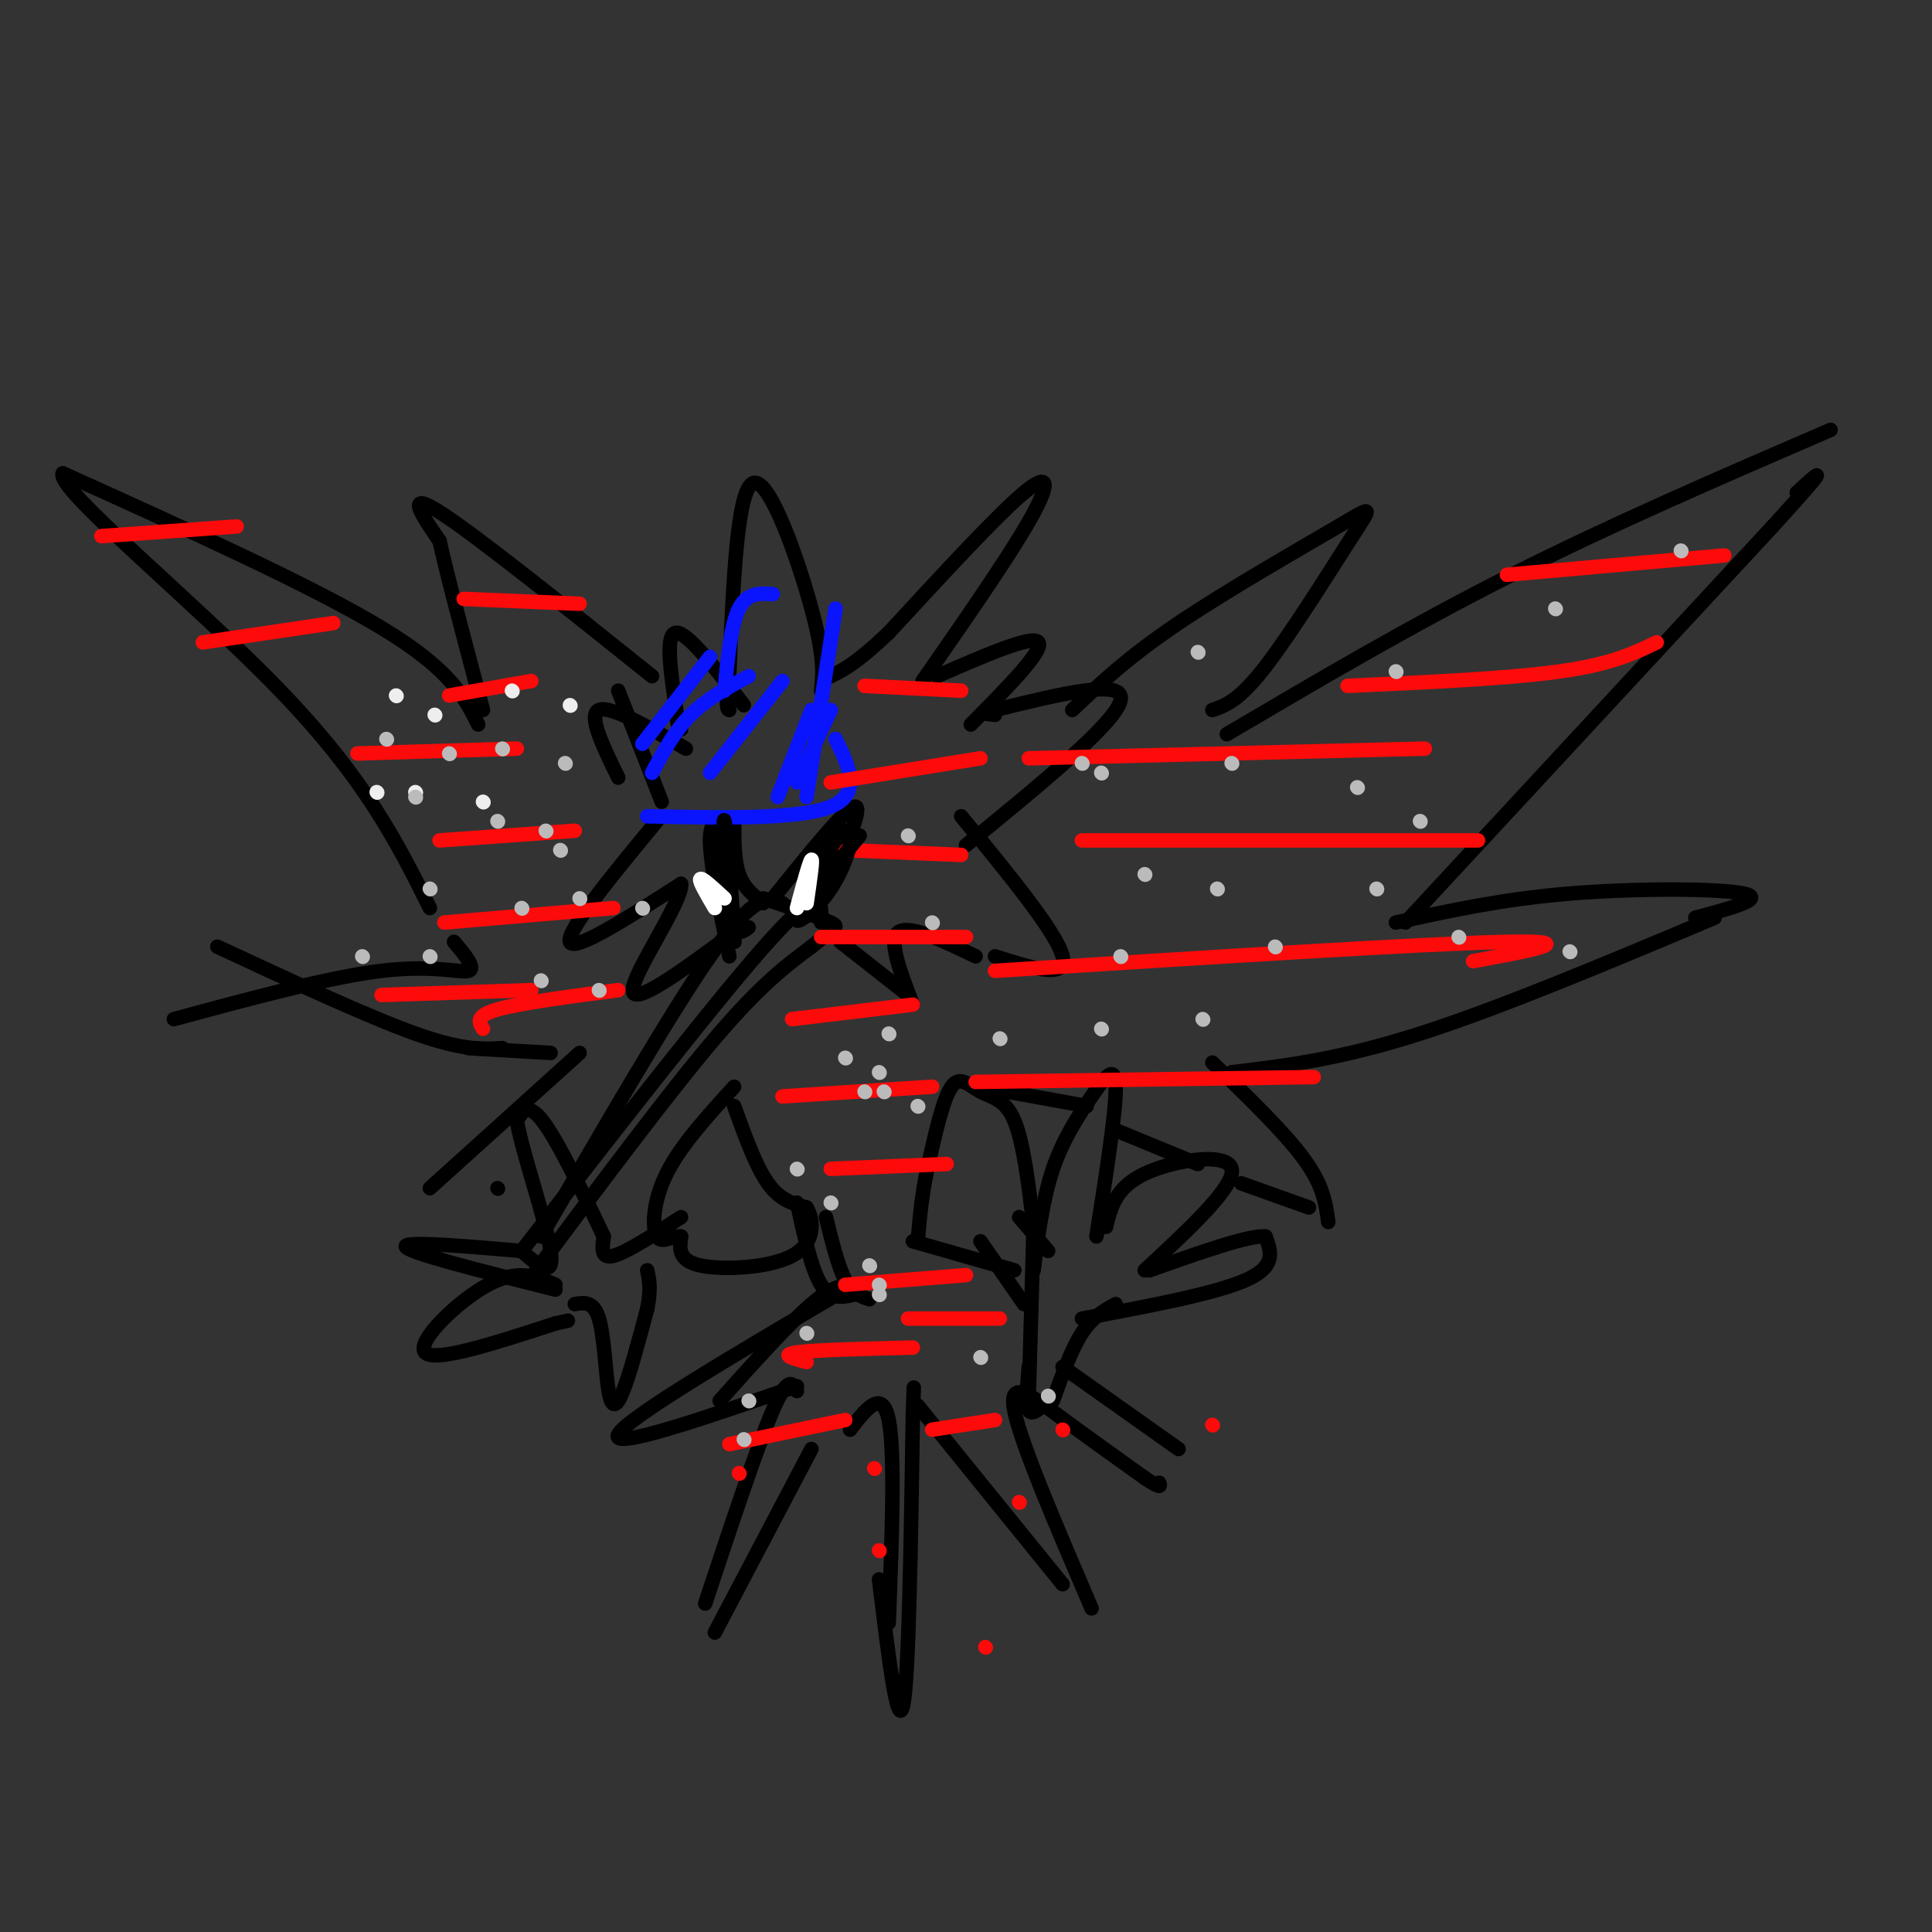 <svg viewBox='0 0 400 400' version='1.1' xmlns='http://www.w3.org/2000/svg' xmlns:xlink='http://www.w3.org/1999/xlink'><rect x="0" y="0" width="400" height="400" fill="#333333" stroke="none"/><g fill='none' stroke='#000000' stroke-width='3' stroke-linecap='round' stroke-linejoin='round'><path d='M165,249c1.500,6.917 3.000,13.833 5,17c2.000,3.167 4.500,2.583 7,2'/><path d='M171,252c1.250,5.083 2.500,10.167 4,13c1.500,2.833 3.250,3.417 5,4'/><path d='M177,266c-2.167,0.000 -4.333,0.000 -9,4c-4.667,4.000 -11.833,12.000 -19,20'/><path d='M175,267c-22.667,13.333 -45.333,26.667 -47,30c-1.667,3.333 17.667,-3.333 37,-10'/><path d='M165,288c-0.917,-1.667 -1.833,-3.333 -5,4c-3.167,7.333 -8.583,23.667 -14,40'/><path d='M148,338c0.000,0.000 20.000,-38.000 20,-38'/><path d='M176,296c3.333,-4.333 6.667,-8.667 8,-2c1.333,6.667 0.667,24.333 0,42'/><path d='M182,327c1.917,15.833 3.833,31.667 5,26c1.167,-5.667 1.583,-32.833 2,-60'/><path d='M189,293c0.333,-10.000 0.167,-5.000 0,0'/><path d='M190,291c0.000,0.000 30.000,37.000 30,37'/><path d='M226,333c-7.356,-17.133 -14.711,-34.267 -16,-41c-1.289,-6.733 3.489,-3.067 9,1c5.511,4.067 11.756,8.533 18,13'/><path d='M237,306c3.500,2.333 3.250,1.667 3,1'/><path d='M244,300c0.000,0.000 -24.000,-17.000 -24,-17'/><path d='M213,283c-0.333,3.917 -0.667,7.833 0,9c0.667,1.167 2.333,-0.417 4,-2'/><path d='M218,290c1.917,-5.333 3.833,-10.667 6,-14c2.167,-3.333 4.583,-4.667 7,-6'/><path d='M224,273c13.833,-2.583 27.667,-5.167 34,-8c6.333,-2.833 5.167,-5.917 4,-9'/><path d='M262,256c-3.333,-0.333 -13.667,3.333 -24,7'/><path d='M237,263c9.422,-8.733 18.844,-17.467 18,-21c-0.844,-3.533 -11.956,-1.867 -18,1c-6.044,2.867 -7.022,6.933 -8,11'/><path d='M227,256c2.042,-13.006 4.083,-26.012 4,-31c-0.083,-4.988 -2.292,-1.958 -5,2c-2.708,3.958 -5.917,8.845 -8,15c-2.083,6.155 -3.042,13.577 -4,21'/><path d='M214,254c0.000,0.000 -1.000,35.000 -1,35'/><path d='M212,270c0.000,0.000 -9.000,-13.000 -9,-13'/><path d='M217,259c0.000,0.000 -6.000,-7.000 -6,-7'/><path d='M189,257c0.000,0.000 21.000,6.000 21,6'/><path d='M214,254c-1.048,-8.750 -2.095,-17.500 -4,-22c-1.905,-4.500 -4.667,-4.750 -7,-6c-2.333,-1.250 -4.238,-3.500 -6,-1c-1.762,2.500 -3.381,9.750 -5,17'/><path d='M192,242c-1.167,5.333 -1.583,10.167 -2,15'/><path d='M152,229c2.250,6.250 4.500,12.500 7,16c2.500,3.500 5.250,4.250 8,5'/><path d='M167,250c1.643,2.845 1.750,7.458 -3,10c-4.750,2.542 -14.357,3.012 -19,2c-4.643,-1.012 -4.321,-3.506 -4,-6'/><path d='M141,256c-1.702,-0.369 -3.958,1.708 -5,0c-1.042,-1.708 -0.869,-7.202 2,-13c2.869,-5.798 8.435,-11.899 14,-18'/><path d='M141,252c-5.667,3.667 -11.333,7.333 -14,8c-2.667,0.667 -2.333,-1.667 -2,-4'/><path d='M125,256c-2.711,-5.689 -8.489,-17.911 -12,-23c-3.511,-5.089 -4.756,-3.044 -6,-1'/><path d='M107,232c0.889,5.844 6.111,20.956 7,27c0.889,6.044 -2.556,3.022 -6,0'/><path d='M108,259c-7.644,-0.622 -23.756,-2.178 -24,-1c-0.244,1.178 15.378,5.089 31,9'/><path d='M115,266c-3.867,-1.689 -7.733,-3.378 -14,0c-6.267,3.378 -14.933,11.822 -13,14c1.933,2.178 14.467,-1.911 27,-6'/><path d='M115,274c4.500,-1.000 2.250,-0.500 0,0'/><path d='M119,270c1.946,-0.327 3.893,-0.655 5,3c1.107,3.655 1.375,11.292 2,15c0.625,3.708 1.607,3.488 3,0c1.393,-3.488 3.196,-10.244 5,-17'/><path d='M134,271c0.833,-4.167 0.417,-6.083 0,-8'/><path d='M161,186c-2.917,0.167 -5.833,0.333 -14,12c-8.167,11.667 -21.583,34.833 -35,58'/><path d='M111,263c13.750,-18.417 27.500,-36.833 37,-48c9.500,-11.167 14.750,-15.083 20,-19'/><path d='M168,196c4.622,-3.844 6.178,-3.956 4,-5c-2.178,-1.044 -8.089,-3.022 -14,-5'/><path d='M162,187c0.000,0.000 0.100,0.100 0.1,0.1'/><path d='M170,191c0.167,-4.167 0.333,-8.333 -10,3c-10.333,11.333 -31.167,38.167 -52,65'/><path d='M160,186c7.583,-9.417 15.167,-18.833 17,-19c1.833,-0.167 -2.083,8.917 -6,18'/><path d='M152,170c0.000,4.083 0.000,8.167 1,11c1.000,2.833 3.000,4.417 5,6'/><path d='M151,170c-2.000,-0.333 -4.000,-0.667 -4,4c0.000,4.667 2.000,14.333 4,24'/><path d='M174,195c0.000,0.000 14.000,11.000 14,11'/><path d='M189,208c-2.583,-6.667 -5.167,-13.333 -3,-15c2.167,-1.667 9.083,1.667 16,5'/><path d='M206,198c7.583,2.417 15.167,4.833 14,0c-1.167,-4.833 -11.083,-16.917 -21,-29'/><path d='M200,175c15.500,-12.667 31.000,-25.333 32,-30c1.000,-4.667 -12.500,-1.333 -26,2'/><path d='M206,147c-4.333,0.500 -2.167,0.750 0,1'/><path d='M201,150c7.583,-7.667 15.167,-15.333 14,-17c-1.167,-1.667 -11.083,2.667 -21,7'/><path d='M191,141c8.778,-12.622 17.556,-25.244 22,-33c4.444,-7.756 4.556,-10.644 -1,-6c-5.556,4.644 -16.778,16.822 -28,29'/><path d='M184,131c-6.667,6.333 -9.333,7.667 -12,9'/><path d='M170,143c0.378,-3.422 0.756,-6.844 -2,-17c-2.756,-10.156 -8.644,-27.044 -12,-26c-3.356,1.044 -4.178,20.022 -5,39'/><path d='M151,139c-0.833,7.833 -0.417,7.917 0,8'/><path d='M154,146c-5.833,-7.583 -11.667,-15.167 -14,-15c-2.333,0.167 -1.167,8.083 0,16'/><path d='M140,147c0.167,3.333 0.583,3.667 1,4'/><path d='M142,155c-7.833,-4.500 -15.667,-9.000 -18,-8c-2.333,1.000 0.833,7.500 4,14'/><path d='M128,143c0.000,0.000 9.000,23.000 9,23'/><path d='M136,170c-9.417,11.417 -18.833,22.833 -18,25c0.833,2.167 11.917,-4.917 23,-12'/><path d='M141,183c0.422,3.556 -10.022,18.444 -10,22c0.022,3.556 10.511,-4.222 21,-12'/><path d='M135,140c-18.333,-14.667 -36.667,-29.333 -44,-34c-7.333,-4.667 -3.667,0.667 0,6'/><path d='M91,112c1.500,6.833 5.250,20.917 9,35'/><path d='M99,150c-2.833,-5.667 -5.667,-11.333 -20,-20c-14.333,-8.667 -40.167,-20.333 -66,-32'/><path d='M13,98c-1.644,3.022 27.244,26.578 45,45c17.756,18.422 24.378,31.711 31,45'/><path d='M94,195c2.311,2.756 4.622,5.511 3,6c-1.622,0.489 -7.178,-1.289 -18,0c-10.822,1.289 -26.911,5.644 -43,10'/><path d='M45,196c15.583,7.250 31.167,14.500 41,18c9.833,3.500 13.917,3.250 18,3'/><path d='M97,217c0.000,0.000 17.000,1.000 17,1'/><path d='M120,218c0.000,0.000 -31.000,28.000 -31,28'/><path d='M103,246c0.000,0.000 0.100,0.100 0.1,0.1'/><path d='M203,225c0.000,0.000 22.000,4.000 22,4'/><path d='M231,234c0.000,0.000 17.000,7.000 17,7'/><path d='M257,245c0.000,0.000 14.000,5.000 14,5'/><path d='M275,253c-0.500,-3.750 -1.000,-7.500 -5,-13c-4.000,-5.500 -11.500,-12.750 -19,-20'/><path d='M255,222c11.167,-1.333 22.333,-2.667 39,-8c16.667,-5.333 38.833,-14.667 61,-24'/><path d='M351,190c7.422,-1.978 14.844,-3.956 10,-5c-4.844,-1.044 -21.956,-1.156 -36,0c-14.044,1.156 -25.022,3.578 -36,6'/><path d='M291,191c0.000,0.000 76.000,-82.000 76,-82'/><path d='M367,109c13.500,-14.833 9.250,-10.917 5,-7'/><path d='M379,89c-22.583,9.750 -45.167,19.500 -66,30c-20.833,10.500 -39.917,21.750 -59,33'/><path d='M251,147c2.748,-0.938 5.496,-1.876 11,-9c5.504,-7.124 13.764,-20.435 18,-27c4.236,-6.565 4.448,-6.383 -3,-2c-7.448,4.383 -22.557,12.967 -33,20c-10.443,7.033 -16.222,12.517 -22,18'/></g>
<g fill='none' stroke='#0A14FD' stroke-width='3' stroke-linecap='round' stroke-linejoin='round'><path d='M173,126c0.000,0.000 -6.000,39.000 -6,39'/><path d='M173,153c2.750,5.667 5.500,11.333 -1,14c-6.500,2.667 -22.250,2.333 -38,2'/><path d='M147,136c0.000,0.000 -14.000,18.000 -14,18'/><path d='M155,140c-4.333,2.333 -8.667,4.667 -12,8c-3.333,3.333 -5.667,7.667 -8,12'/><path d='M162,141c0.000,0.000 -15.000,19.000 -15,19'/><path d='M168,147c0.000,0.000 -7.000,18.000 -7,18'/><path d='M172,147c0.000,0.000 -7.000,15.000 -7,15'/><path d='M160,123c-2.667,-0.167 -5.333,-0.333 -7,3c-1.667,3.333 -2.333,10.167 -3,17'/></g>
<g fill='none' stroke='#FD0A0A' stroke-width='3' stroke-linecap='round' stroke-linejoin='round'><path d='M179,142c0.000,0.000 20.000,1.000 20,1'/><path d='M172,162c0.000,0.000 31.000,-5.000 31,-5'/><path d='M175,176c0.000,0.000 24.000,1.000 24,1'/><path d='M170,194c0.000,0.000 30.000,0.000 30,0'/><path d='M164,211c0.000,0.000 25.000,-3.000 25,-3'/><path d='M162,227c0.000,0.000 31.000,-2.000 31,-2'/><path d='M172,242c0.000,0.000 24.000,-1.000 24,-1'/><path d='M175,266c0.000,0.000 25.000,-2.000 25,-2'/><path d='M167,282c-2.833,-0.750 -5.667,-1.500 -2,-2c3.667,-0.500 13.833,-0.750 24,-1'/><path d='M151,299c0.000,0.000 24.000,-5.000 24,-5'/><path d='M153,305c0.000,0.000 0.100,0.100 0.1,0.1'/><path d='M181,304c0.000,0.000 0.100,0.100 0.1,0.1'/><path d='M182,321c0.000,0.000 0.100,0.100 0.1,0.1'/><path d='M204,341c0.000,0.000 0.100,0.100 0.1,0.1'/><path d='M188,273c0.000,0.000 19.000,0.000 19,0'/><path d='M193,296c0.000,0.000 13.000,-2.000 13,-2'/><path d='M211,311c0.000,0.000 0.100,0.100 0.1,0.1'/><path d='M220,296c0.000,0.000 0.100,0.100 0.1,0.1'/><path d='M251,295c0.000,0.000 0.100,0.100 0.1,0.1'/><path d='M213,157c0.000,0.000 82.000,-2.000 82,-2'/><path d='M224,174c0.000,0.000 82.000,0.000 82,0'/><path d='M206,201c44.750,-2.833 89.500,-5.667 106,-6c16.500,-0.333 4.750,1.833 -7,4'/><path d='M202,224c0.000,0.000 70.000,-1.000 70,-1'/><path d='M279,142c16.667,-0.750 33.333,-1.500 44,-3c10.667,-1.500 15.333,-3.750 20,-6'/><path d='M312,119c0.000,0.000 45.000,-4.000 45,-4'/><path d='M21,111c0.000,0.000 28.000,-2.000 28,-2'/><path d='M42,133c0.000,0.000 27.000,-4.000 27,-4'/><path d='M74,156c0.000,0.000 33.000,-1.000 33,-1'/><path d='M92,191c0.000,0.000 35.000,-3.000 35,-3'/><path d='M100,213c-0.833,-1.333 -1.667,-2.667 3,-4c4.667,-1.333 14.833,-2.667 25,-4'/><path d='M79,206c0.000,0.000 31.000,-1.000 31,-1'/><path d='M91,174c0.000,0.000 28.000,-2.000 28,-2'/><path d='M93,144c0.000,0.000 17.000,-3.000 17,-3'/><path d='M96,124c0.000,0.000 24.000,1.000 24,1'/></g>
<g fill='none' stroke='#EEEEEE' stroke-width='3' stroke-linecap='round' stroke-linejoin='round'><path d='M82,144c0.000,0.000 0.100,0.100 0.1,0.1'/><path d='M90,148c0.000,0.000 0.100,0.100 0.1,0.1'/><path d='M106,143c0.000,0.000 0.100,0.100 0.1,0.1'/><path d='M118,146c0.000,0.000 0.100,0.100 0.1,0.1'/><path d='M78,164c0.000,0.000 0.100,0.100 0.1,0.1'/><path d='M86,164c0.000,0.000 0.100,0.100 0.1,0.1'/><path d='M100,166c0.000,0.000 0.100,0.100 0.1,0.1'/></g>
<g fill='none' stroke='#BBBBBB' stroke-width='3' stroke-linecap='round' stroke-linejoin='round'><path d='M80,153c0.000,0.000 0.100,0.100 0.1,0.1'/><path d='M93,156c0.000,0.000 0.100,0.100 0.1,0.1'/><path d='M104,155c0.000,0.000 0.100,0.100 0.1,0.1'/><path d='M117,158c0.000,0.000 0.100,0.100 0.1,0.1'/><path d='M86,165c0.000,0.000 0.100,0.100 0.1,0.1'/><path d='M103,170c0.000,0.000 0.100,0.100 0.1,0.1'/><path d='M113,172c0.000,0.000 0.100,0.100 0.1,0.1'/><path d='M116,176c0.000,0.000 0.100,0.100 0.1,0.1'/><path d='M89,184c0.000,0.000 0.100,0.100 0.1,0.1'/><path d='M108,188c0.000,0.000 0.100,0.100 0.1,0.1'/><path d='M120,186c0.000,0.000 0.100,0.100 0.1,0.1'/><path d='M133,188c0.000,0.000 0.100,0.100 0.1,0.1'/><path d='M89,198c0.000,0.000 0.100,0.100 0.1,0.1'/><path d='M112,203c0.000,0.000 0.100,0.100 0.1,0.1'/><path d='M124,205c0.000,0.000 0.100,0.100 0.1,0.1'/><path d='M75,198c0.000,0.000 0.100,0.100 0.1,0.1'/><path d='M228,160c0.000,0.000 0.100,0.100 0.1,0.1'/><path d='M255,158c0.000,0.000 0.100,0.100 0.1,0.1'/><path d='M281,163c0.000,0.000 0.100,0.100 0.1,0.1'/><path d='M294,170c0.000,0.000 0.100,0.100 0.1,0.1'/><path d='M252,184c0.000,0.000 0.100,0.100 0.1,0.1'/><path d='M237,181c0.000,0.000 0.100,0.100 0.1,0.1'/><path d='M285,184c0.000,0.000 0.100,0.100 0.1,0.1'/><path d='M232,198c0.000,0.000 0.100,0.100 0.1,0.1'/><path d='M264,196c0.000,0.000 0.100,0.100 0.1,0.1'/><path d='M302,194c0.000,0.000 0.100,0.100 0.1,0.1'/><path d='M325,197c0.000,0.000 0.100,0.100 0.1,0.1'/><path d='M289,139c0.000,0.000 0.100,0.100 0.1,0.1'/><path d='M322,126c0.000,0.000 0.100,0.100 0.1,0.1'/><path d='M348,114c0.000,0.000 0.100,0.100 0.1,0.1'/><path d='M248,135c0.000,0.000 0.100,0.100 0.1,0.1'/><path d='M224,158c0.000,0.000 0.100,0.100 0.1,0.1'/><path d='M188,173c0.000,0.000 0.100,0.100 0.1,0.1'/><path d='M193,191c0.000,0.000 0.100,0.100 0.1,0.1'/><path d='M184,214c0.000,0.000 0.100,0.100 0.1,0.1'/><path d='M175,219c0.000,0.000 0.100,0.100 0.1,0.1'/><path d='M183,226c0.000,0.000 0.100,0.100 0.1,0.1'/><path d='M190,229c0.000,0.000 0.100,0.100 0.1,0.1'/><path d='M182,222c0.000,0.000 0.100,0.100 0.1,0.1'/><path d='M165,242c0.000,0.000 0.100,0.100 0.1,0.1'/><path d='M172,249c0.000,0.000 0.100,0.100 0.1,0.1'/><path d='M180,262c0.000,0.000 0.100,0.100 0.1,0.1'/><path d='M182,266c0.000,0.000 0.100,0.100 0.1,0.1'/><path d='M182,268c0.000,0.000 0.100,0.100 0.1,0.1'/><path d='M167,276c0.000,0.000 0.100,0.100 0.1,0.1'/><path d='M155,290c0.000,0.000 0.100,0.100 0.1,0.1'/><path d='M154,298c0.000,0.000 0.100,0.100 0.1,0.1'/><path d='M203,281c0.000,0.000 0.100,0.100 0.1,0.1'/><path d='M217,289c0.000,0.000 0.100,0.100 0.1,0.1'/><path d='M179,226c0.000,0.000 0.100,0.100 0.1,0.1'/><path d='M207,215c0.000,0.000 0.100,0.100 0.1,0.1'/><path d='M228,213c0.000,0.000 0.100,0.100 0.1,0.1'/><path d='M249,211c0.000,0.000 0.100,0.100 0.1,0.1'/></g>
<g fill='none' stroke='#000000' stroke-width='3' stroke-linecap='round' stroke-linejoin='round'><path d='M169,189c-0.301,-3.145 -0.603,-6.290 1,-10c1.603,-3.710 5.110,-7.984 6,-7c0.890,0.984 -0.837,7.226 -4,12c-3.163,4.774 -7.761,8.078 -7,6c0.761,-2.078 6.880,-9.539 13,-17'/><path d='M171,181c0.000,0.000 -3.000,7.000 -3,7'/><path d='M155,192c-1.512,1.149 -3.024,2.298 -4,-4c-0.976,-6.298 -1.417,-20.042 -1,-18c0.417,2.042 1.690,19.869 2,24c0.310,4.131 -0.345,-5.435 -1,-15'/><path d='M151,179c-0.167,-0.667 -0.083,5.167 0,11'/></g>
<g fill='none' stroke='#FFFFFF' stroke-width='3' stroke-linecap='round' stroke-linejoin='round'><path d='M165,188c1.333,-4.917 2.667,-9.833 3,-10c0.333,-0.167 -0.333,4.417 -1,9'/><path d='M148,188c-1.667,-2.833 -3.333,-5.667 -3,-6c0.333,-0.333 2.667,1.833 5,4'/></g>
</svg>